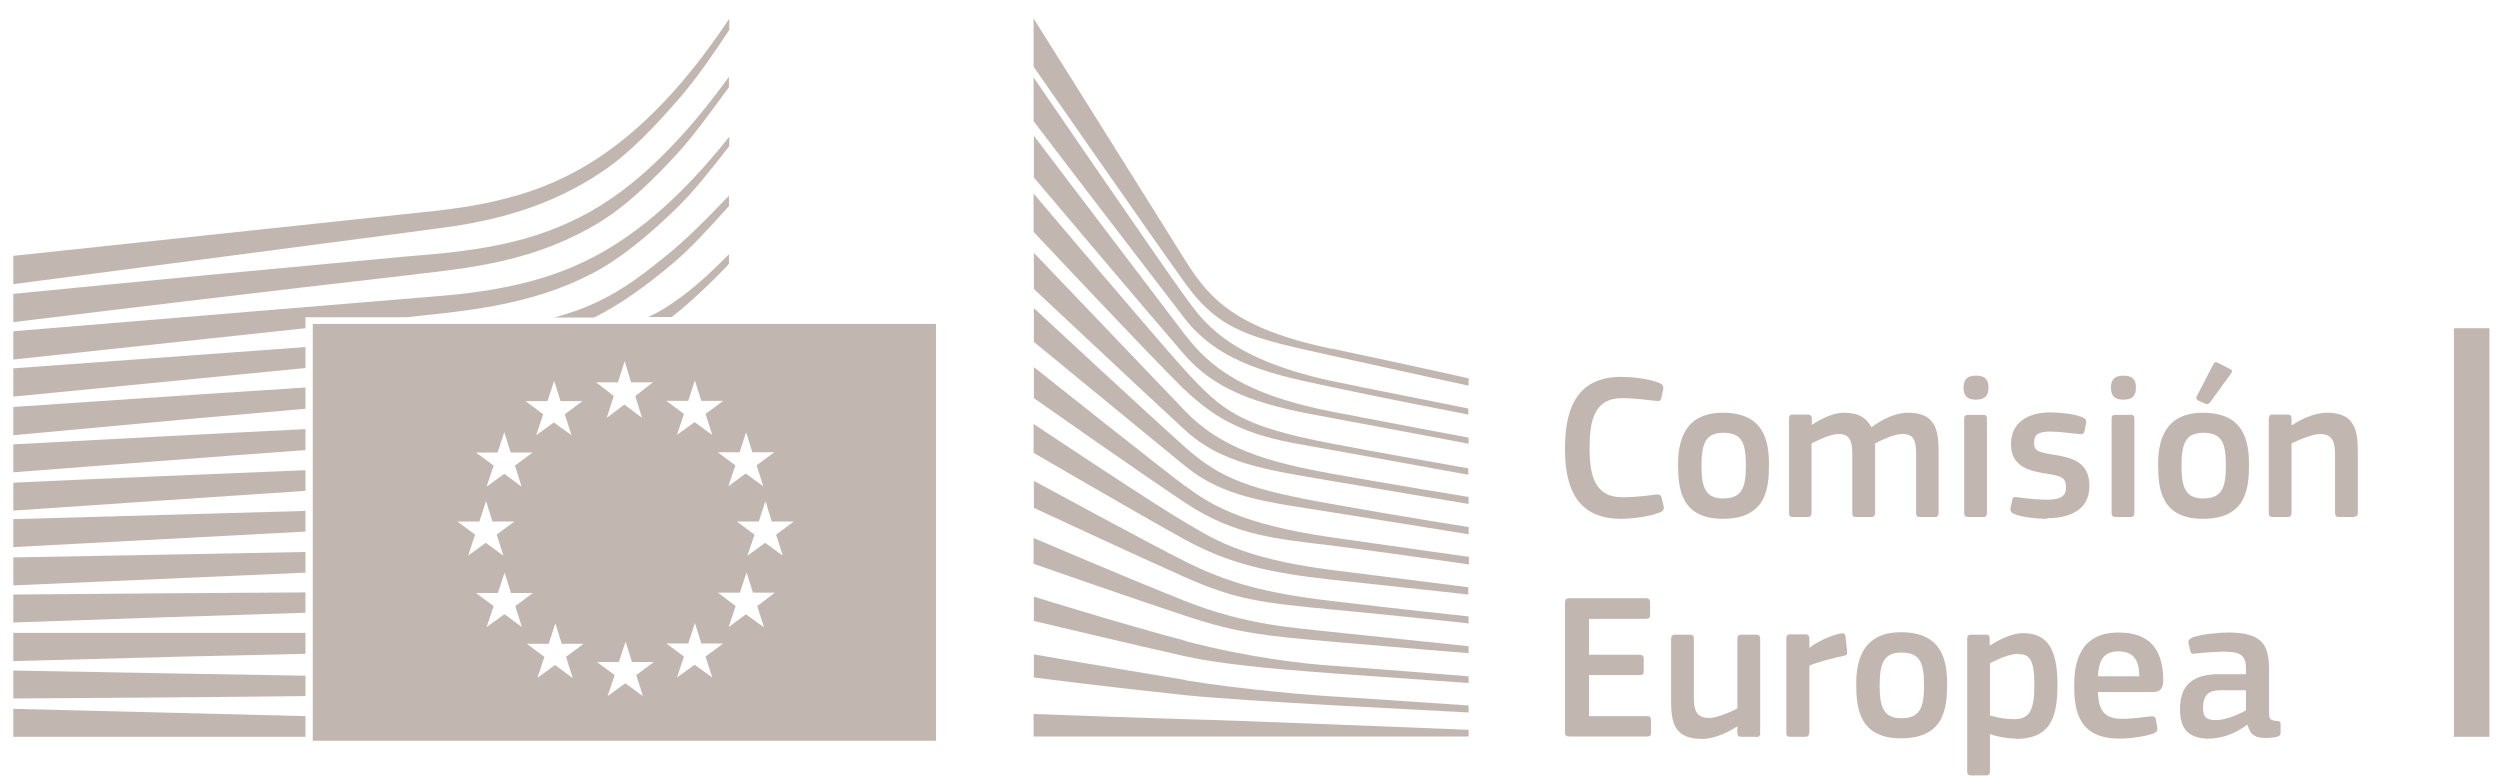 <svg width="118" height="37" viewBox="0 0 118 37" fill="none" xmlns="http://www.w3.org/2000/svg">
<g clip-path="url(#clip0_93_742)">
<path d="M76.507 17.788C76.995 17.788 77.784 17.859 78.316 18.075C78.473 18.146 78.531 18.218 78.502 18.376L78.416 18.778C78.387 18.892 78.344 18.95 78.158 18.921C77.67 18.864 77.081 18.792 76.565 18.792C75.23 18.792 75.029 19.883 75.029 21.16C75.029 22.437 75.273 23.47 76.565 23.47C77.139 23.47 77.612 23.413 78.158 23.341C78.344 23.326 78.387 23.369 78.43 23.499L78.516 23.872C78.559 24.029 78.516 24.116 78.344 24.187C77.856 24.388 77.01 24.489 76.522 24.489C74.326 24.489 73.867 22.867 73.867 21.188C73.867 19.509 74.283 17.788 76.522 17.788" fill="#C2B7B0"/>
<path d="M81.314 24.488C79.334 24.488 79.205 23.039 79.205 21.92C79.205 20.987 79.406 19.48 81.314 19.48C83.223 19.48 83.496 20.758 83.496 21.92C83.496 23.082 83.352 24.488 81.314 24.488ZM81.329 20.427C80.496 20.427 80.31 20.958 80.31 21.977C80.31 22.996 80.496 23.527 81.329 23.527C82.218 23.527 82.405 23.025 82.405 21.977C82.405 20.93 82.233 20.427 81.343 20.427" fill="#C2B7B0"/>
<path d="M91.33 24.402H90.627C90.484 24.402 90.441 24.345 90.441 24.216V21.418C90.441 20.686 90.268 20.485 89.766 20.485C89.407 20.485 88.805 20.772 88.504 20.93C88.504 21.03 88.504 21.202 88.504 21.432V24.216C88.504 24.331 88.46 24.402 88.317 24.402H87.6C87.47 24.402 87.427 24.345 87.427 24.216V21.375C87.427 20.772 87.269 20.485 86.782 20.485C86.437 20.485 85.892 20.729 85.504 20.93V24.216C85.504 24.331 85.461 24.402 85.318 24.402H84.615C84.486 24.402 84.443 24.345 84.443 24.216V19.767C84.443 19.638 84.486 19.567 84.615 19.567H85.318C85.461 19.567 85.519 19.638 85.519 19.767V20.054C85.906 19.796 86.451 19.509 86.983 19.48C87.556 19.48 88.03 19.595 88.331 20.169C88.819 19.811 89.436 19.48 90.067 19.48C91.373 19.48 91.502 20.327 91.502 21.317V24.216C91.502 24.331 91.459 24.402 91.33 24.402Z" fill="#C2B7B0"/>
<path d="M93.267 18.864C92.751 18.864 92.679 18.577 92.679 18.29C92.679 17.974 92.794 17.73 93.267 17.73C93.741 17.73 93.856 17.96 93.856 18.29C93.856 18.591 93.77 18.864 93.267 18.864ZM93.784 24.216C93.784 24.331 93.741 24.402 93.612 24.402H92.909C92.765 24.402 92.708 24.345 92.708 24.216V19.768C92.708 19.624 92.765 19.581 92.909 19.581H93.612C93.755 19.581 93.784 19.653 93.784 19.768V24.216Z" fill="#C2B7B0"/>
<path d="M96.625 24.489C96.137 24.489 95.477 24.417 95.104 24.273C94.903 24.202 94.874 24.101 94.903 23.943L94.975 23.613C95.004 23.455 95.075 23.441 95.233 23.47C95.664 23.541 96.295 23.585 96.625 23.585C97.257 23.585 97.515 23.412 97.515 23.025C97.515 22.566 97.343 22.48 96.726 22.379C95.764 22.236 94.918 22.035 94.918 20.959C94.918 19.983 95.664 19.466 96.769 19.466C97.17 19.466 97.859 19.524 98.261 19.681C98.433 19.753 98.49 19.825 98.462 19.983L98.39 20.342C98.361 20.485 98.304 20.5 98.118 20.485C97.701 20.442 97.142 20.37 96.783 20.37C96.152 20.37 96.008 20.543 96.008 20.916C96.008 21.289 96.238 21.346 96.84 21.447C97.773 21.59 98.62 21.776 98.62 22.939C98.62 24.101 97.644 24.46 96.625 24.46" fill="#C2B7B0"/>
<path d="M100.227 18.864C99.71 18.864 99.638 18.577 99.638 18.29C99.638 17.974 99.753 17.73 100.227 17.73C100.7 17.73 100.815 17.96 100.815 18.29C100.815 18.591 100.729 18.864 100.227 18.864ZM100.743 24.216C100.743 24.331 100.7 24.402 100.571 24.402H99.868C99.725 24.402 99.667 24.345 99.667 24.216V19.768C99.667 19.624 99.725 19.581 99.868 19.581H100.571C100.715 19.581 100.743 19.653 100.743 19.768V24.216Z" fill="#C2B7B0"/>
<path d="M103.972 24.489C101.992 24.489 101.863 23.039 101.863 21.92C101.863 20.987 102.063 19.481 103.972 19.481C105.88 19.481 106.153 20.758 106.153 21.92C106.153 23.082 106.009 24.489 103.972 24.489ZM103.986 20.428C103.154 20.428 102.967 20.959 102.967 21.977C102.967 22.996 103.154 23.527 103.986 23.527C104.876 23.527 105.062 23.025 105.062 21.977C105.062 20.93 104.89 20.428 104.001 20.428M105.263 17.414C105.378 17.472 105.364 17.558 105.306 17.63L104.302 19.007C104.302 19.007 104.201 19.108 104.115 19.065L103.728 18.892C103.728 18.892 103.628 18.806 103.685 18.706L104.474 17.185C104.517 17.084 104.603 17.084 104.689 17.127L105.278 17.429L105.263 17.414Z" fill="#C2B7B0"/>
<path d="M111.103 24.402H110.4C110.271 24.402 110.214 24.345 110.214 24.216V21.446C110.214 20.858 110.085 20.485 109.511 20.485C109.123 20.485 108.42 20.801 108.162 20.93V24.216C108.162 24.331 108.119 24.402 107.975 24.402H107.272C107.129 24.402 107.086 24.345 107.086 24.216V19.767C107.086 19.638 107.129 19.567 107.272 19.567H107.975C108.119 19.567 108.162 19.638 108.162 19.767V20.069C108.162 20.069 108.176 20.069 108.191 20.069C108.549 19.811 109.238 19.48 109.841 19.48C111.175 19.48 111.29 20.356 111.29 21.346V24.201C111.29 24.316 111.247 24.388 111.103 24.388" fill="#C2B7B0"/>
<path d="M73.867 28.435C73.867 28.306 73.925 28.234 74.068 28.234H77.698C77.813 28.234 77.885 28.306 77.885 28.42V29.037C77.885 29.152 77.842 29.21 77.684 29.21H75.001V30.903H77.383C77.512 30.903 77.584 30.96 77.584 31.075V31.692C77.584 31.807 77.541 31.864 77.383 31.864H75.001V33.801H77.756C77.871 33.801 77.928 33.859 77.928 33.988V34.591C77.928 34.72 77.885 34.763 77.742 34.763H74.068C73.925 34.763 73.867 34.705 73.867 34.591V28.42V28.435Z" fill="#C2B7B0"/>
<path d="M82.893 34.777H82.19C82.046 34.777 82.003 34.705 82.003 34.59V34.289H81.989C81.601 34.547 80.941 34.877 80.339 34.877C79.004 34.877 78.875 34.088 78.875 33.055V30.157C78.875 30.042 78.918 29.956 79.061 29.956H79.779C79.908 29.956 79.951 30.027 79.951 30.157V32.926C79.951 33.514 80.066 33.887 80.669 33.887C81.085 33.887 81.745 33.572 82.003 33.442V30.157C82.003 30.042 82.046 29.956 82.19 29.956H82.893C83.036 29.956 83.079 30.027 83.079 30.157V34.605C83.079 34.734 83.036 34.791 82.893 34.791" fill="#C2B7B0"/>
<path d="M85.39 34.591C85.39 34.705 85.347 34.777 85.203 34.777H84.5C84.356 34.777 84.314 34.72 84.314 34.591V30.142C84.314 30.013 84.356 29.941 84.5 29.941H85.203C85.347 29.941 85.404 30.013 85.404 30.142V30.573H85.418C85.72 30.314 86.409 29.985 86.882 29.898C87.011 29.87 87.097 29.898 87.112 30.071L87.183 30.731C87.183 30.874 87.198 30.931 86.997 30.96C86.451 31.075 85.748 31.262 85.404 31.419V34.591H85.39Z" fill="#C2B7B0"/>
<path d="M89.723 34.849C87.743 34.849 87.614 33.399 87.614 32.28C87.614 31.348 87.815 29.841 89.723 29.841C91.632 29.841 91.904 31.118 91.904 32.28C91.904 33.443 91.761 34.849 89.723 34.849ZM89.737 30.802C88.905 30.802 88.719 31.333 88.719 32.352C88.719 33.371 88.905 33.902 89.737 33.902C90.627 33.902 90.814 33.399 90.814 32.352C90.814 31.304 90.641 30.802 89.752 30.802" fill="#C2B7B0"/>
<path d="M95.161 34.863C94.831 34.863 94.387 34.806 93.927 34.648V36.398C93.927 36.513 93.899 36.599 93.741 36.599H93.038C92.88 36.599 92.851 36.528 92.851 36.398V30.156C92.851 30.027 92.894 29.956 93.038 29.956H93.741C93.884 29.956 93.913 30.027 93.913 30.156V30.458H93.942C94.3 30.228 94.932 29.884 95.492 29.884C96.783 29.884 97.113 30.86 97.113 32.352C97.113 33.959 96.711 34.877 95.147 34.877M95.248 30.86C94.846 30.86 94.229 31.146 93.927 31.304V33.772C94.372 33.902 94.731 33.945 95.061 33.945C95.764 33.945 96.022 33.586 96.022 32.337C96.022 31.089 95.778 30.874 95.248 30.874" fill="#C2B7B0"/>
<path d="M99.022 32.653C99.05 33.643 99.409 33.93 100.212 33.93C100.571 33.93 101.116 33.858 101.49 33.815C101.662 33.801 101.733 33.801 101.762 33.988L101.82 34.318C101.848 34.461 101.82 34.547 101.647 34.619C101.26 34.762 100.542 34.863 100.055 34.863C98.175 34.863 97.902 33.657 97.902 32.38C97.902 31.419 98.074 29.855 99.997 29.855C101.762 29.855 102.078 31.003 102.107 32.065C102.107 32.423 102.02 32.667 101.619 32.667H99.007L99.022 32.653ZM99.022 31.921H100.973C100.973 31.319 100.815 30.745 99.997 30.745C99.265 30.745 99.064 31.189 99.022 31.921Z" fill="#C2B7B0"/>
<path d="M106.053 34.217C105.565 34.59 104.905 34.863 104.245 34.863C103.197 34.863 102.896 34.289 102.896 33.471C102.896 32.323 103.513 31.821 104.747 31.821H106.01V31.562C106.01 30.974 105.794 30.759 104.991 30.759C104.661 30.759 104.044 30.802 103.656 30.845C103.455 30.874 103.412 30.859 103.384 30.73L103.298 30.372C103.283 30.242 103.298 30.171 103.527 30.07C103.958 29.927 104.732 29.855 105.192 29.855C106.899 29.855 107.1 30.558 107.1 31.663V33.571C107.1 33.973 107.143 33.988 107.459 34.031C107.602 34.031 107.645 34.074 107.645 34.174V34.59C107.645 34.705 107.574 34.762 107.401 34.791C107.244 34.82 107.086 34.834 106.942 34.834C106.483 34.834 106.196 34.691 106.096 34.231H106.081L106.053 34.217ZM105.995 32.581H104.79C104.302 32.581 103.986 32.754 103.986 33.414C103.986 33.844 104.13 33.988 104.603 33.988C105.034 33.988 105.622 33.744 106.01 33.528V32.596L105.995 32.581Z" fill="#C2B7B0"/>
<path d="M117.518 15.492H115.824V34.777H117.518V15.492Z" fill="#C2B7B0"/>
<path d="M14.762 34.963H44.178V15.29H14.762V34.963ZM35.21 20.384L35.511 21.346H36.545L35.712 21.963L36.028 22.953L35.196 22.35L34.378 22.953L34.708 21.963L33.876 21.346H34.909L35.224 20.384H35.21ZM32.484 18.921L32.8 17.959L33.101 18.921H34.134L33.302 19.538L33.617 20.528L32.785 19.925L31.953 20.528L32.283 19.538L31.451 18.921H32.484ZM25.84 18.935L26.156 17.974L26.457 18.935H27.49L26.658 19.552L26.974 20.542L26.141 19.94L25.309 20.542L25.639 19.552L24.807 18.935H25.84ZM23.487 21.36L23.802 20.399L24.104 21.36H25.137L24.305 21.977L24.62 22.967L23.802 22.365L22.97 22.967L23.3 21.977L22.468 21.36H23.501H23.487ZM21.593 24.618H22.626L22.942 23.656L23.243 24.618H24.276L23.444 25.235L23.759 26.225L22.927 25.622L22.095 26.225L22.425 25.235L21.593 24.618ZM23.802 28.994L22.97 29.597L23.3 28.607L22.468 27.99H23.501L23.817 27.028L24.118 27.99H25.151L24.319 28.607L24.635 29.597L23.817 28.994H23.802ZM27.017 31.993L26.199 31.39L25.367 31.993L25.697 31.003L24.864 30.386H25.898L26.213 29.425L26.515 30.386H27.548L26.715 31.003L27.031 31.993H27.017ZM29.169 18.046L29.485 17.041L29.786 18.046H30.819L29.987 18.691L30.303 19.724L29.471 19.093L28.638 19.724L28.968 18.691L28.136 18.046H29.169ZM30.346 32.854L29.514 32.251L28.681 32.854L29.011 31.864L28.179 31.247H29.212L29.528 30.285L29.829 31.247H30.862L30.03 31.864L30.346 32.854ZM33.617 31.979L32.785 31.376L31.953 31.979L32.283 30.989L31.451 30.372H32.484L32.8 29.41L33.101 30.372H34.134L33.302 30.989L33.617 31.979ZM36.042 29.597L35.21 28.994L34.392 29.597L34.722 28.607L33.89 27.975H34.923L35.239 27.014L35.54 27.975H36.573L35.741 28.607L36.057 29.597H36.042ZM36.946 26.225L36.114 25.622L35.282 26.225L35.612 25.235L34.78 24.618H35.813L36.129 23.656L36.43 24.618H37.463L36.631 25.235L36.946 26.225Z" fill="#C2B7B0"/>
<path d="M34.407 9.709V9.235C33.287 10.398 32.355 11.345 31.364 12.134C30.087 13.167 29.083 13.913 27.519 14.545C27.074 14.717 26.615 14.86 26.156 14.989H28.035C29.298 14.372 30.561 13.44 31.752 12.435C32.642 11.689 33.488 10.742 34.421 9.709" fill="#C2B7B0"/>
<path d="M14.418 14.975H19.182L21.019 14.774C21.894 14.674 22.669 14.559 23.372 14.43C25.108 14.1 26.601 13.612 27.921 12.923C29.27 12.234 30.633 11.086 31.895 9.867C32.742 9.049 33.56 8.001 34.421 6.896V6.452C33.416 7.714 32.455 8.762 31.494 9.637C30.245 10.785 28.954 11.689 27.634 12.32C26.342 12.952 24.907 13.382 23.229 13.669C22.54 13.784 21.779 13.885 20.933 13.956L0.628 15.635V16.97L14.418 15.492V14.989V14.975Z" fill="#C2B7B0"/>
<path d="M34.407 12.478V12.005C33.316 13.081 32.685 13.684 31.494 14.473C31.221 14.645 30.92 14.817 30.59 14.961H31.709C32.886 14.057 34.392 12.493 34.392 12.464" fill="#C2B7B0"/>
<path d="M14.418 16.381L0.628 17.386V18.72L14.418 17.371V16.381Z" fill="#C2B7B0"/>
<path d="M14.418 20.255C9.97 20.471 5.478 20.715 0.628 20.973V22.293C5.278 21.934 9.855 21.576 14.418 21.245V20.255Z" fill="#C2B7B0"/>
<path d="M14.418 22.193C9.884 22.379 5.292 22.566 0.628 22.781V24.101C5.263 23.786 9.826 23.47 14.418 23.169V22.193Z" fill="#C2B7B0"/>
<path d="M14.418 19.28V18.29C12.653 18.404 10.902 18.519 9.123 18.634L0.628 19.208V20.542L9.195 19.753C10.816 19.61 12.581 19.452 14.404 19.294" fill="#C2B7B0"/>
<path d="M23.96 10.139C25.61 9.68 27.117 8.991 28.466 8.073C29.758 7.197 30.948 5.935 32.139 4.557C32.9 3.668 33.689 2.52 34.421 1.415V0.884C33.546 2.19 32.685 3.323 31.795 4.313C30.618 5.633 29.384 6.71 28.122 7.528C26.816 8.374 25.367 9.005 23.774 9.393C23.071 9.579 22.296 9.723 21.449 9.838C20.89 9.924 20.301 9.981 19.742 10.039C19.512 10.067 0.628 12.076 0.628 12.076V13.411C0.628 13.411 20.99 10.756 21.564 10.656C22.439 10.512 23.229 10.34 23.96 10.139Z" fill="#C2B7B0"/>
<path d="M55.902 18.376C58.169 20.6 60.307 20.772 62.818 21.231C65.344 21.69 69.304 22.408 69.304 22.408V22.107C69.304 22.107 64.511 21.26 62.818 20.93C58.571 20.112 57.71 19.423 55.916 17.457C54.783 16.223 49.029 9.422 48.785 9.135V10.943C48.785 10.943 54.166 16.683 55.902 18.39" fill="#C2B7B0"/>
<path d="M62.833 19.725C65.702 20.256 69.318 20.945 69.318 20.945V20.657C69.318 20.657 65.186 19.883 62.833 19.424C58.757 18.62 57.107 17.343 55.916 15.779C54.725 14.215 48.799 6.409 48.799 6.409V8.375C49.043 8.662 54.467 15.09 55.916 16.755C57.609 18.692 59.977 19.208 62.833 19.725Z" fill="#C2B7B0"/>
<path d="M62.818 22.695C65.918 23.226 69.318 23.786 69.318 23.786V23.456C69.318 23.456 65.688 22.867 62.818 22.351C59.805 21.805 57.624 21.16 55.931 19.395C54.338 17.73 48.799 11.933 48.799 11.933V13.641C48.799 13.641 54.352 18.849 55.916 20.284C57.653 21.892 59.776 22.178 62.818 22.695Z" fill="#C2B7B0"/>
<path d="M62.833 28.765C66.19 29.08 69.318 29.425 69.318 29.425V29.095C69.318 29.095 65.932 28.736 62.833 28.363C59.676 27.99 57.939 27.502 55.931 26.497C54.123 25.593 48.799 22.695 48.799 22.695V23.972C48.799 23.972 53.792 26.297 55.931 27.244C58.327 28.305 59.518 28.449 62.833 28.765Z" fill="#C2B7B0"/>
<path d="M62.818 24.173C65.903 24.661 69.318 25.22 69.318 25.22V24.876C69.318 24.876 66.621 24.46 62.833 23.785C59.044 23.111 57.653 22.637 55.931 21.102C54.065 19.438 48.799 14.544 48.799 14.544V16.137C48.799 16.137 53.807 20.255 55.931 21.992C57.767 23.484 59.733 23.685 62.818 24.173Z" fill="#C2B7B0"/>
<path d="M19.799 12.923C20.316 12.865 20.818 12.808 21.334 12.736C22.224 12.621 22.999 12.478 23.702 12.32C25.395 11.933 26.916 11.33 28.236 10.527C29.542 9.737 30.704 8.618 31.953 7.269C32.728 6.423 33.589 5.232 34.407 4.112V3.625C33.46 4.93 32.556 6.021 31.652 6.954C30.432 8.231 29.183 9.235 27.921 9.953C26.644 10.684 25.18 11.23 23.544 11.56C22.855 11.703 22.095 11.818 21.22 11.918C20.717 11.976 20.201 12.019 19.684 12.062C19.412 12.091 19.125 12.105 18.852 12.134C12.639 12.708 6.44 13.296 0.628 13.87V15.204C6.483 14.487 12.725 13.741 18.967 13.023C19.239 12.995 19.526 12.966 19.799 12.923Z" fill="#C2B7B0"/>
<path d="M14.418 24.115L0.628 24.503V25.823L14.418 25.091V24.115Z" fill="#C2B7B0"/>
<path d="M55.959 24.661C54.811 24.029 48.785 20.012 48.785 20.012V21.375C48.785 21.375 53.807 24.302 55.916 25.464C58.04 26.627 59.977 27.043 62.818 27.358C65.659 27.66 69.304 28.062 69.304 28.062V27.717C69.304 27.717 67.238 27.459 62.833 26.899C58.427 26.34 57.093 25.307 55.945 24.661" fill="#C2B7B0"/>
<path d="M55.945 30.243C53.046 29.482 48.799 28.162 48.799 28.162V29.31C48.799 29.31 54.051 30.558 55.931 30.975C57.624 31.348 59.948 31.563 62.833 31.778C66.406 32.036 69.318 32.237 69.318 32.237V31.922C69.318 31.922 64.181 31.506 62.847 31.419C61.512 31.333 58.843 31.018 55.945 30.257" fill="#C2B7B0"/>
<path d="M55.945 32.093C52.272 31.491 48.799 30.888 48.799 30.888V31.979C48.799 31.979 52.515 32.452 55.931 32.811C57.452 32.969 60.135 33.127 62.833 33.285C65.43 33.428 69.318 33.629 69.318 33.629V33.299C69.318 33.299 63.234 32.883 62.833 32.868C62.431 32.854 58.7 32.567 55.945 32.108" fill="#C2B7B0"/>
<path d="M62.861 16.467C58.356 15.52 57.093 14.114 55.974 12.335C54.869 10.555 48.785 0.87 48.785 0.87V3.151C48.785 3.151 54.524 11.402 55.916 13.339C57.595 15.678 59.102 15.951 62.775 16.769C66.449 17.587 69.319 18.204 69.319 18.204V17.859C69.319 17.859 67.367 17.414 62.861 16.453" fill="#C2B7B0"/>
<path d="M55.902 13.956C55.07 12.837 48.785 3.653 48.785 3.653V5.72C49.029 6.05 54.41 13.081 55.916 15.032C57.624 17.228 60.278 17.716 62.818 18.261C65.358 18.806 69.304 19.567 69.304 19.567V19.28C69.304 19.28 64.095 18.247 62.818 17.974C57.853 16.898 56.734 15.09 55.902 13.956Z" fill="#C2B7B0"/>
<path d="M55.931 22.939C54.811 22.106 48.799 17.328 48.799 17.328V18.792C48.799 18.792 53.692 22.236 55.959 23.742C58.284 25.292 60.278 25.436 62.861 25.751C65.459 26.081 69.333 26.641 69.333 26.641V26.282C69.333 26.282 67.137 25.981 62.861 25.364C58.542 24.747 57.064 23.771 55.945 22.939" fill="#C2B7B0"/>
<path d="M55.959 28.377C53.003 27.201 48.785 25.393 48.785 25.393V26.612C48.785 26.612 53.419 28.234 55.945 29.066C58.442 29.898 59.762 30.013 62.847 30.286C65.932 30.558 69.319 30.831 69.319 30.831V30.501C69.319 30.501 63.651 29.913 62.861 29.826C61.096 29.626 58.872 29.525 55.959 28.377Z" fill="#C2B7B0"/>
<path d="M14.418 27.961C9.841 27.99 5.278 28.018 0.628 28.062V29.382C5.062 29.224 9.712 29.066 14.418 28.922V27.947V27.961Z" fill="#C2B7B0"/>
<path d="M14.418 30.845V29.87C12.481 29.87 10.558 29.87 8.721 29.87H0.628V31.204L8.736 30.989C10.558 30.946 12.467 30.903 14.404 30.86" fill="#C2B7B0"/>
<path d="M14.418 26.053L0.628 26.311V27.631L14.418 27.029V26.053Z" fill="#C2B7B0"/>
<path d="M14.418 31.893C9.855 31.821 5.278 31.735 0.628 31.649V32.969C5.077 32.94 9.755 32.912 14.418 32.854V31.878V31.893Z" fill="#C2B7B0"/>
<path d="M14.418 33.801L0.628 33.457V34.777H14.418V33.801Z" fill="#C2B7B0"/>
<path d="M48.785 33.701V34.763H69.319V34.447C69.319 34.447 57.609 33.973 55.945 33.945C54.28 33.902 48.799 33.701 48.799 33.701" fill="#C2B7B0"/>
</g>
<defs>
<clipPath id="clip0_93_742">
<rect width="116.875" height="35.715" fill="white" transform="translate(0.628 0.87)"/>
</clipPath>
</defs>
</svg>
